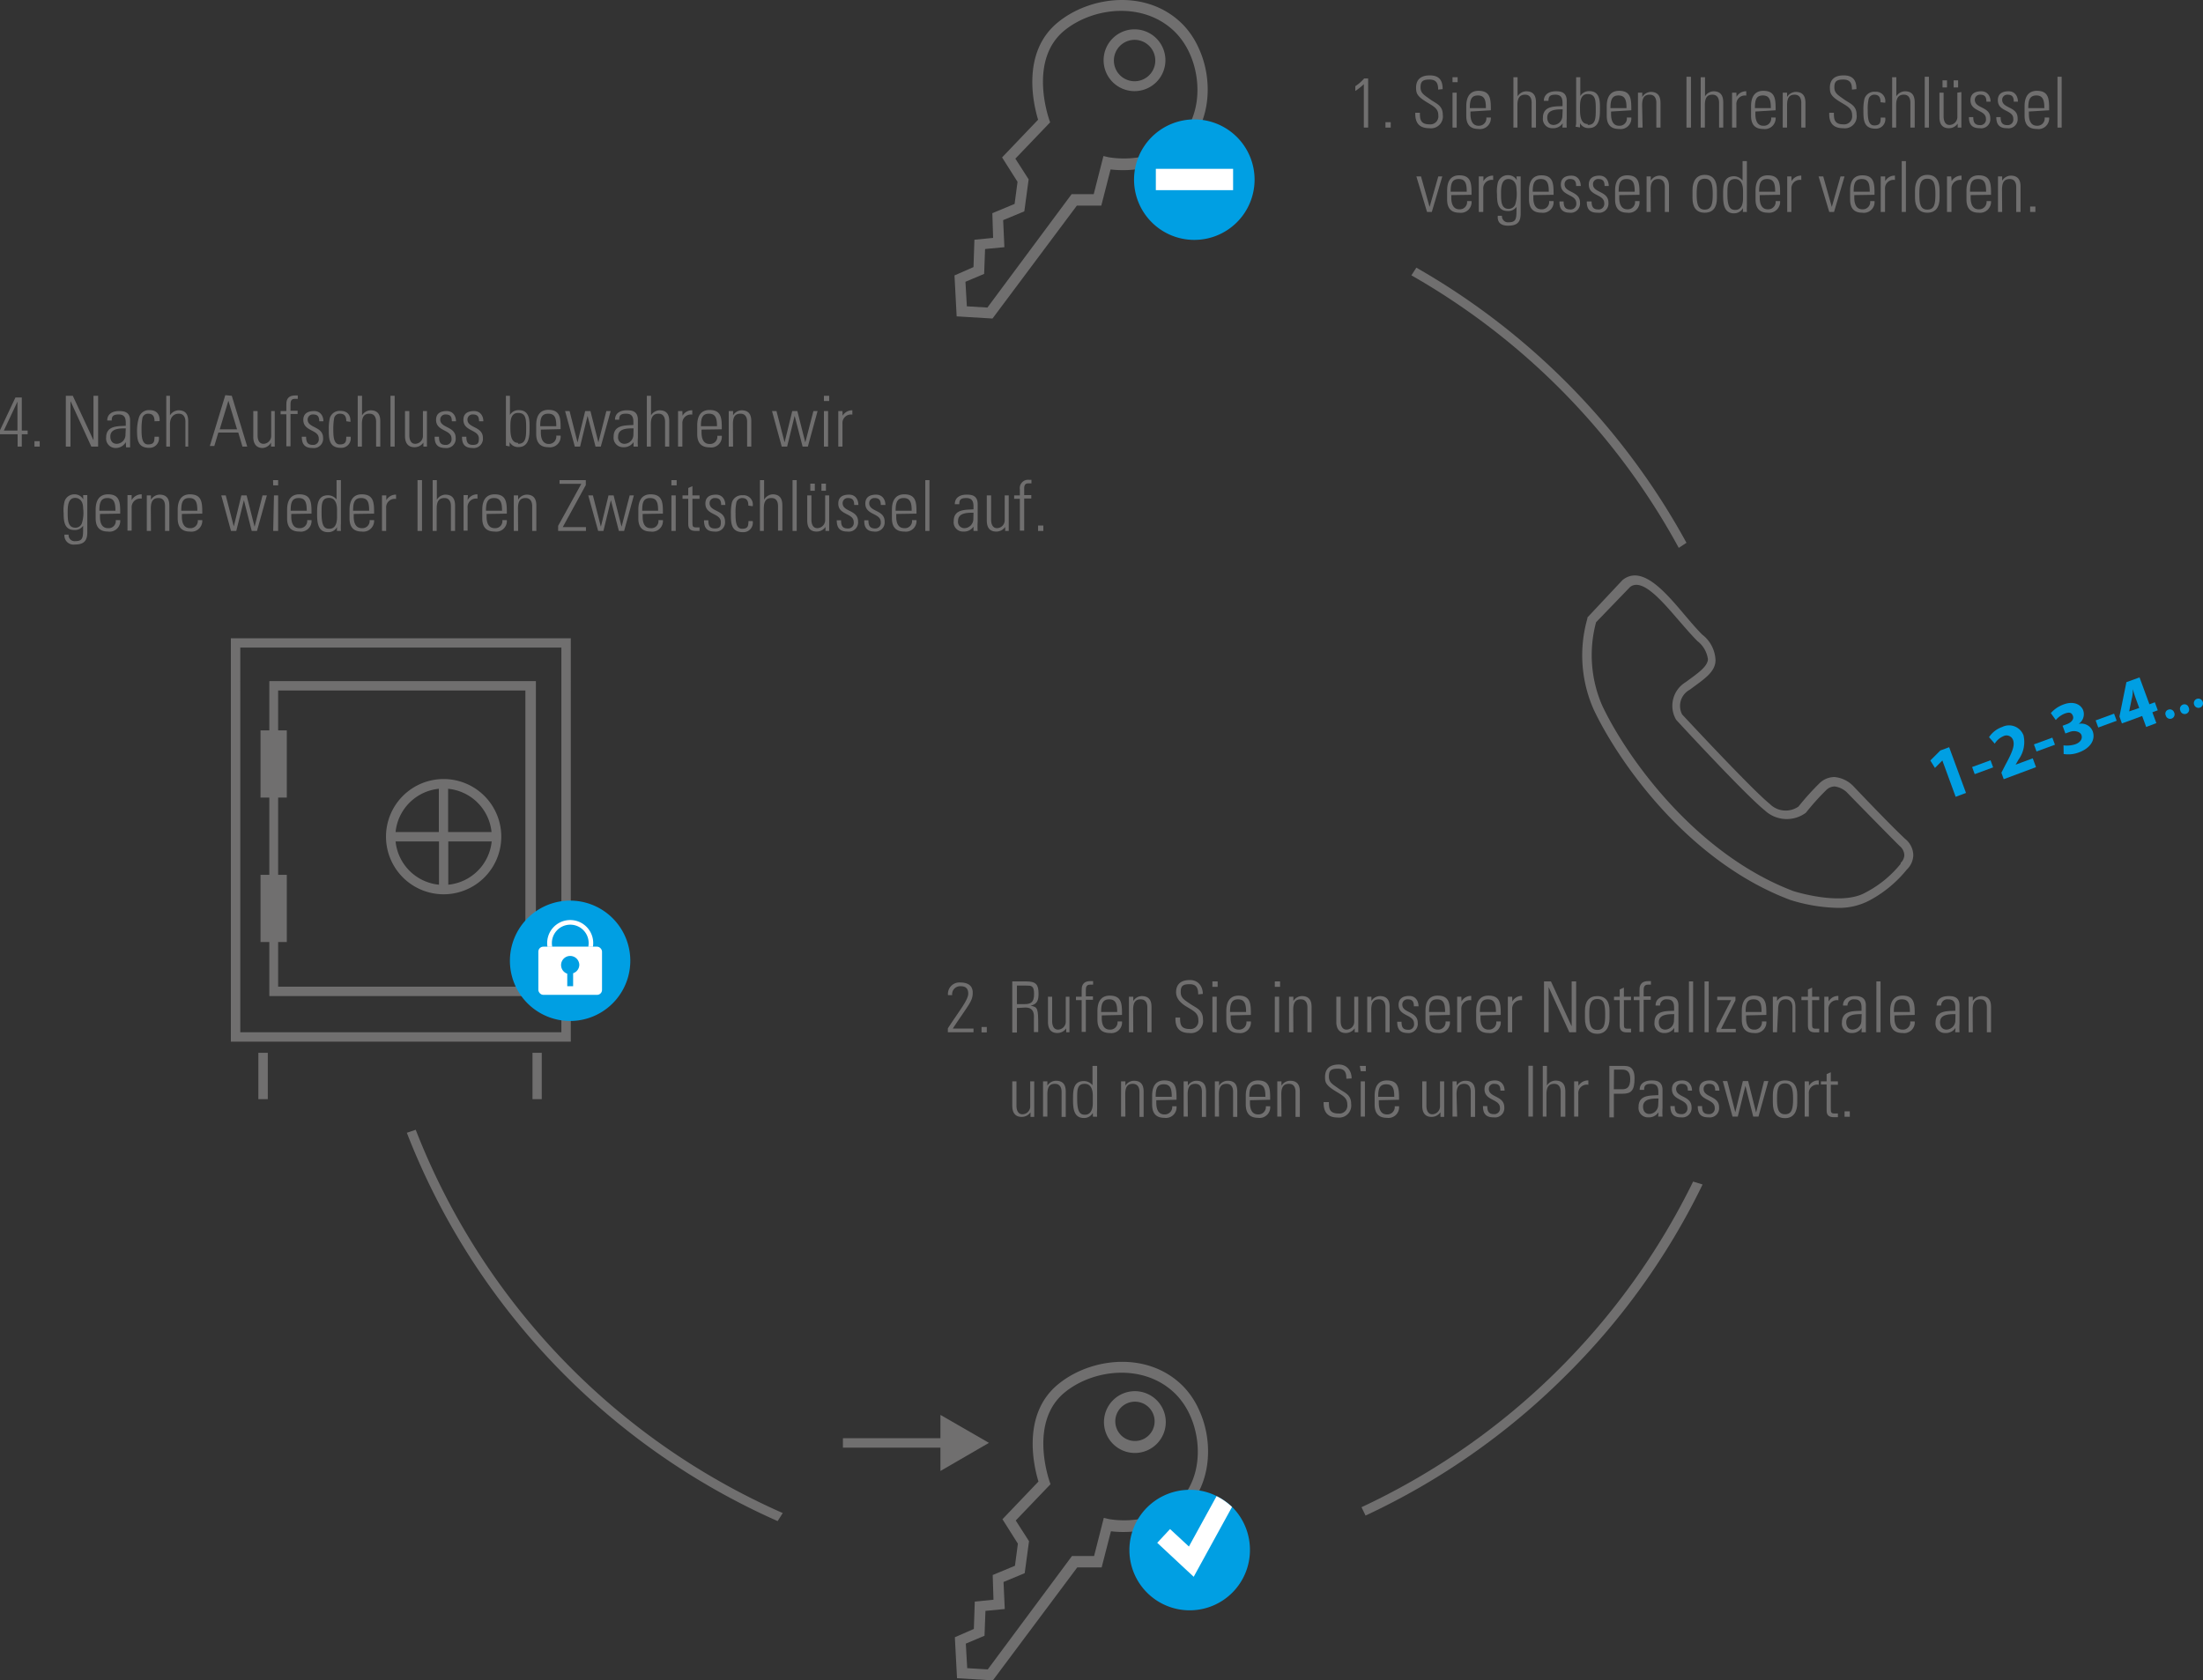 <svg xmlns="http://www.w3.org/2000/svg" viewBox="0 0 1310.215 999.649"><rect x="0" y="0" width="1310.215" height="999.649" fill="#333333" stroke="none"/><g id="SYSTEM_AUTOMATIC_SVG_ID">
  <title xmlns:default="http://www.w3.org/2000/svg">ablauf-schluesseldepot</title>
  <g xmlns:default="http://www.w3.org/2000/svg">
    <path d="M462.505,904.91A418.214,418.214,0,0,1,241.958,673.9l5.29-1.786a412.61,412.61,0,0,0,218.277,228Z" transform="translate(0 -0.008)" fill="#706f6f"/>
    <path d="M809.744,896.639a415.183,415.183,0,0,0,197.224-193.714l5.636,1.723a414.44,414.44,0,0,1-82.651,114.931,418.687,418.687,0,0,1-117.8,82.032Z" transform="translate(0 -0.008)" fill="#706f6f"/>
    <path d="M998.433,325.935A414.691,414.691,0,0,0,839.414,163.812l2.958-4.568a420.59,420.59,0,0,1,160.643,163.668Z" transform="translate(0 -0.008)" fill="#706f6f"/>
    <g>
      <path d="M578.981,614.087H563.725v-2.3c6.525-10.11,12.131-16.818,12.131-20.678s-2.481-4.412-4.779-4.412a4.78,4.78,0,0,0-4.811,4.747,4.958,4.958,0,0,0,.032.584h-2.481a6.8,6.8,0,0,1,7.26-7.536c3.4,0,7.444,1.011,7.444,6.065s-2.114,6.617-11.855,21.321h12.315Z" transform="translate(0 -0.008)" fill="#706f6f"/>
      <rect x="583.76" y="610.954" width="3.125" height="3.217" fill="#706f6f"/>
      <path d="M604.8,597.361h4.319c4.044,0,5.882-1.011,5.882-6.066s-1.654-4.962-4.779-4.962H604.8Zm0,2.3v14.612h-2.757v-30.42h8.363c5.79,0,7.26,1.93,7.26,7.261,0,3.768-.643,6.249-4.687,7.168h0c4.228.919,4.5,1.379,4.5,12.223V614h-2.573v-7.536c0-1.654.827-7.076-4.963-7.076Z" transform="translate(0 -0.008)" fill="#706f6f"/>
      <path d="M636.052,592.95v21.137h-1.93v-2.3h0a6.438,6.438,0,0,1-5.331,2.757c-4.319,0-5.514-3.217-5.514-6.617V592.95h2.482v14.52c0,.643,0,5.055,3.492,5.055a4.688,4.688,0,0,0,4.6-4.687V592.95Z" transform="translate(0 -0.008)" fill="#706f6f"/>
      <path d="M643.312,594.972h-3.4V592.95h3.4v-3.584c0-2.022,0-5.7,5.33-5.7h1.471v2.113h-1.93c-2.39,0-2.39,2.206-2.39,3.4v3.584h4.228v2.022h-4.228V613.9h-2.481Z" transform="translate(0 -0.008)" fill="#706f6f"/>
      <path d="M664.449,602.048c0-4.687-.827-7.536-4.779-7.536s-4.778,2.849-4.778,7.536Zm-9.19,2.022v1.654c0,2.849.735,6.8,4.779,6.8a4.319,4.319,0,0,0,4.6-4.871H667.3a6.342,6.342,0,0,1-5.687,6.934,6.42,6.42,0,0,1-1.573-.041c-3.676,0-7.352-1.471-7.352-7.9V601.5c0-6.158,2.573-9.191,7.352-9.191,7.26,0,7.26,5.147,7.26,11.488Z" transform="translate(0 -0.008)" fill="#706f6f"/>
      <path d="M674.007,614.087h-2.573V592.95h2.573v2.573h0a6.065,6.065,0,0,1,5.055-2.941c5.238,0,5.789,3.86,5.789,6.617v14.888H682.37v-14.8c0-2.481-1.011-4.779-3.952-4.779s-4.5,1.562-4.5,6.341Z" transform="translate(0 -0.008)" fill="#706f6f"/>
      <path d="M712.606,591.571c0-3.768-1.011-6.065-5.147-6.065s-5.238,1.194-5.238,4.687,2.205,4.687,5.7,7.076,7.536,3.492,7.536,9.19a7.169,7.169,0,0,1-8.088,8.088c-5.881,0-8.546-3.217-8.271-9.191h2.757c0,3.309,0,6.8,5.606,6.8a4.687,4.687,0,0,0,5.239-5.33c0-4.136-2.665-5.331-7.077-8s-6.065-5.422-6.157-8.455c0-5.238,3.308-7.352,8.271-7.352s7.628,3.86,7.628,8.271Z" transform="translate(0 -0.008)" fill="#706f6f"/>
      <path d="M721.061,614.087h2.573V592.95h-2.573Zm0-27.019h3.124v-3.217h-3.124Z" transform="translate(0 -0.008)" fill="#706f6f"/>
      <path d="M741.1,602.048c0-4.687-.827-7.536-4.779-7.536s-4.778,2.849-4.778,7.536Zm-9.19,2.022v1.654c0,2.849.735,6.8,4.779,6.8a4.319,4.319,0,0,0,4.6-4.871h2.665a6.342,6.342,0,0,1-5.687,6.934,6.42,6.42,0,0,1-1.573-.041c-3.676,0-7.352-1.471-7.352-7.9V601.5c0-6.158,2.573-9.191,7.352-9.191,7.26,0,7.26,5.147,7.26,11.488Z" transform="translate(0 -0.008)" fill="#706f6f"/>
      <path d="M758.189,614.087h2.573V592.95h-2.573Zm0-27.019h3.125v-3.217h-3.125Z" transform="translate(0 -0.008)" fill="#706f6f"/>
      <path d="M769.217,614.087h-2.573V592.95h2.573v2.573h0a6.065,6.065,0,0,1,5.055-2.941c5.238,0,5.79,3.86,5.79,6.617v14.888H777.58v-14.8c0-2.481-1.011-4.779-3.952-4.779s-4.5,1.562-4.5,6.341Z" transform="translate(0 -0.008)" fill="#706f6f"/>
      <path d="M807.816,592.95v21.137H805.7v-2.3h0a6.62,6.62,0,0,1-5.33,2.757c-4.32,0-5.606-3.217-5.606-6.617V592.95h2.573v14.52c0,.643,0,5.055,3.492,5.055a4.686,4.686,0,0,0,4.6-4.687V592.95Z" transform="translate(0 -0.008)" fill="#706f6f"/>
      <path d="M815.627,614.087h-2.481V592.95h2.481v2.573h0a6.067,6.067,0,0,1,5.055-2.941c5.239,0,5.79,3.86,5.79,6.617v14.888h-2.481v-14.8c0-2.481-.919-4.779-3.86-4.779s-4.6,1.562-4.6,6.341Z" transform="translate(0 -0.008)" fill="#706f6f"/>
      <path d="M837.316,614.547c-4.6,0-6.341-2.206-6.341-6.709h2.573c0,2.849.644,4.779,3.86,4.779a3.215,3.215,0,0,0,3.584-3.676c0-5.606-9.19-4.136-9.19-11.121,0-3.859,2.665-5.33,6.341-5.33s5.514,2.941,5.514,6.158H840.9c0-2.666-.827-4.136-3.676-4.136a3.032,3.032,0,0,0-3.212,2.842,2.056,2.056,0,0,0,0,.283c0,5.238,9.19,3.768,9.19,10.936a5.518,5.518,0,0,1-6.249,5.974" transform="translate(0 -0.008)" fill="#706f6f"/>
      <path d="M859.465,602.048c0-4.687-.736-7.536-4.779-7.536s-4.779,2.849-4.779,7.536Zm-9.191,2.022v1.654c0,2.849.827,6.8,4.779,6.8a4.411,4.411,0,0,0,4.7-4.1,4.317,4.317,0,0,0-.015-.771h2.574a6.344,6.344,0,0,1-5.688,6.934,6.42,6.42,0,0,1-1.573-.041c-3.584,0-7.26-1.471-7.26-7.9V601.5c0-6.158,2.573-9.191,7.26-9.191,7.261,0,7.261,5.147,7.261,11.488Z" transform="translate(0 -0.008)" fill="#706f6f"/>
      <path d="M869.206,595.8h0A6.34,6.34,0,0,1,875,592.49v2.573a5.058,5.058,0,0,0-5.882,5.423v13.6h-2.481V592.95h2.481Z" transform="translate(0 -0.008)" fill="#706f6f"/>
      <path d="M889.7,602.048c0-4.687-.827-7.536-4.779-7.536s-4.778,2.849-4.778,7.536Zm-9.19,2.022v1.654c0,2.849.735,6.8,4.779,6.8a4.319,4.319,0,0,0,4.6-4.871h2.665a6.342,6.342,0,0,1-5.687,6.934,6.42,6.42,0,0,1-1.573-.041c-3.676,0-7.352-1.471-7.352-7.9V601.5c0-6.158,2.573-9.191,7.352-9.191,7.26,0,7.26,5.147,7.26,11.488Z" transform="translate(0 -0.008)" fill="#706f6f"/>
      <path d="M899.442,595.8h0a6.34,6.34,0,0,1,5.79-3.309v2.573a5.054,5.054,0,0,0-5.882,5.423v13.6h-2.573V592.95h2.573Z" transform="translate(0 -0.008)" fill="#706f6f"/>
      <polygon points="918.282 614.079 918.282 583.843 922.417 583.843 934.64 610.403 934.732 610.311 934.732 583.843 937.397 583.843 937.397 614.079 933.354 614.079 921.039 587.244 921.039 587.336 921.039 614.079 918.282 614.079" fill="#706f6f"/>
      <path d="M945.209,603.518c0,5.514.551,9.191,4.779,9.191s4.687-3.493,4.687-9.191-.552-9.19-4.687-9.19-4.779,3.492-4.779,9.19m-2.573,2.3v-4.6c0-5.422,2.389-8.639,7.352-8.639s7.26,3.217,7.26,8.639v4.6c0,5.514-2.389,9.19-7.26,9.19s-7.352-3.216-7.352-9.19" transform="translate(0 -0.008)" fill="#706f6f"/>
      <path d="M959.913,594.972V592.95h3.4v-4.32l2.481-1.1v5.423h4.227v2.022H965.8v13.6c0,2.757,0,3.4,2.3,3.4h1.93v2.206h-2.389c-3.309,0-4.32-1.47-4.32-4.136V594.972Z" transform="translate(0 -0.008)" fill="#706f6f"/>
      <path d="M975.077,594.972h-3.4V592.95h3.4v-3.584c0-2.022,0-5.7,5.33-5.7h1.471v2.113h-1.93c-2.39,0-2.39,2.206-2.39,3.4v3.584h4.228v2.022h-4.228V613.9h-2.481Z" transform="translate(0 -0.008)" fill="#706f6f"/>
      <path d="M995.755,603.335c-3.584,0-9.19,0-9.19,4.778,0,2.39,1.194,4.412,3.768,4.412a5.33,5.33,0,0,0,5.238-5.331Zm0,8.179h0a6.711,6.711,0,0,1-5.974,3.033,5.606,5.606,0,0,1-5.823-5.38h0a5.732,5.732,0,0,1,.033-.869c0-7.444,7.444-6.709,11.672-6.984v-1.746c0-3.125-.919-5.055-4.228-5.055a3.675,3.675,0,0,0-4.106,3.187h0a3.622,3.622,0,0,0-.029.488h-2.665c0-4.044,3.308-5.606,6.984-5.606,2.114,0,6.617,0,6.617,5.606v15.9h-2.573Z" transform="translate(0 -0.008)" fill="#706f6f"/>
      <rect x="1004.486" y="583.843" width="2.481" height="30.236" fill="#706f6f"/>
      <rect x="1013.768" y="583.843" width="2.481" height="30.236" fill="#706f6f"/>
      <polygon points="1020.844 612.057 1029.575 594.964 1021.303 594.964 1021.303 592.942 1032.148 592.942 1032.148 595.055 1023.601 612.057 1032.332 612.057 1032.332 614.079 1020.844 614.079 1020.844 612.057" fill="#706f6f"/>
      <path d="M1047.679,602.048c0-4.687-.735-7.536-4.779-7.536s-4.687,2.849-4.687,7.536Zm-9.19,2.022v1.654c0,2.849.735,6.8,4.687,6.8a4.318,4.318,0,0,0,4.687-4.871h2.665a6.435,6.435,0,0,1-7.352,6.893c-3.584,0-7.26-1.471-7.26-7.9V601.5c0-6.158,2.573-9.191,7.26-9.191,7.352,0,7.352,5.147,7.352,11.488Z" transform="translate(0 -0.008)" fill="#706f6f"/>
      <path d="M1056.869,614.087h-2.481V592.95h2.481v2.573h0a6.158,6.158,0,0,1,5.147-2.941c5.238,0,5.79,3.86,5.79,6.617v14.888h-1.746v-14.8c0-2.481-1.011-4.779-3.952-4.779s-4.6,1.562-4.6,6.341Z" transform="translate(0 -0.008)" fill="#706f6f"/>
      <path d="M1071.39,594.972V592.95h3.86v-4.32l2.481-1.1v5.423h4.228v2.022h-4.228v13.6c0,2.757,0,3.4,2.3,3.4h1.93v2.206h-2.3c-3.4,0-4.411-1.47-4.411-4.136V594.972Z" transform="translate(0 -0.008)" fill="#706f6f"/>
      <path d="M1087.565,595.8h0a6.339,6.339,0,0,1,5.789-3.309v2.573a5.053,5.053,0,0,0-5.881,5.423v13.6h-2.482V592.95h2.482Z" transform="translate(0 -0.008)" fill="#706f6f"/>
      <path d="M1107.232,603.335c-3.585,0-9.191,0-9.191,4.778,0,2.39,1.2,4.412,3.768,4.412a5.331,5.331,0,0,0,5.239-5.331Zm0,8.179h0a6.711,6.711,0,0,1-5.974,3.033,5.606,5.606,0,0,1-5.823-5.38h0a5.732,5.732,0,0,1,.033-.869c0-7.444,7.444-6.709,11.672-6.984v-1.746c0-3.125-.919-5.055-4.228-5.055a3.676,3.676,0,0,0-4.107,3.187h0a3.621,3.621,0,0,0-.028.488h-2.666c0-4.044,3.309-5.606,6.985-5.606,2.114,0,6.617,0,6.617,5.606v15.9h-2.573Z" transform="translate(0 -0.008)" fill="#706f6f"/>
      <rect x="1115.962" y="583.843" width="2.481" height="30.236" fill="#706f6f"/>
      <path d="M1135.905,602.048c0-4.687-.735-7.536-4.779-7.536s-4.779,2.849-4.779,7.536Zm-9.19,2.022v1.654c0,2.849.827,6.8,4.779,6.8a4.322,4.322,0,0,0,4.6-4.871h2.665a6.343,6.343,0,0,1-5.688,6.934,6.412,6.412,0,0,1-1.572-.041c-3.677,0-7.353-1.471-7.353-7.9V601.5c0-6.158,2.574-9.191,7.353-9.191,7.26,0,7.26,5.147,7.26,11.488Z" transform="translate(0 -0.008)" fill="#706f6f"/>
      <path d="M1163.016,603.335c-3.676,0-9.19,0-9.19,4.778,0,2.39,1.194,4.412,3.86,4.412a5.422,5.422,0,0,0,5.238-5.331Zm0,8.179h0a6.9,6.9,0,0,1-6.066,3.033,5.6,5.6,0,0,1-5.789-6.25c0-7.444,7.444-6.709,11.763-6.984v-1.746c0-3.125-.919-5.055-4.319-5.055a3.676,3.676,0,0,0-4.107,3.187h0a3.622,3.622,0,0,0-.029.488H1151.8c0-4.044,3.308-5.606,6.984-5.606,2.206,0,6.617,0,6.617,5.606v10.569a41.215,41.215,0,0,0,0,5.33h-2.573Z" transform="translate(0 -0.008)" fill="#706f6f"/>
      <path d="M1173.309,614.087h-2.481V592.95h2.481v2.573h0a6.067,6.067,0,0,1,5.054-2.941c5.239,0,5.79,3.86,5.79,6.617v14.888h-2.481v-14.8c0-2.481-.919-4.779-3.86-4.779s-4.595,1.562-4.595,6.341Z" transform="translate(0 -0.008)" fill="#706f6f"/>
      <path d="M615.1,643.312v21.137h-2.206v-2.757h0a6.248,6.248,0,0,1-5.238,2.757c-4.411,0-5.606-3.216-5.606-6.617v-14.52h2.481v14.52c0,.644,0,5.055,3.584,5.055a4.688,4.688,0,0,0,4.6-4.687V643.312Z" transform="translate(0 -0.008)" fill="#706f6f"/>
      <path d="M622.91,664.265h-2.574V643.312h2.574v2.573h0a6.158,6.158,0,0,1,5.146-2.941c5.239,0,5.79,3.86,5.79,6.617v14.888h-2.481v-14.98c0-2.389-1.011-4.687-3.952-4.687s-4.5,1.471-4.5,6.25Z" transform="translate(0 -0.008)" fill="#706f6f"/>
      <path d="M649.929,655.627v-3.768c0-1.287,0-7.077-4.779-7.077s-4.5,4.044-4.5,9.19c0,7.9,1.93,9.191,4.6,9.191s4.687-1.93,4.687-7.077m0,5.974h0a5.791,5.791,0,0,1-5.33,3.033c-6.158,0-6.434-6.066-6.434-11.029s0-10.936,6.434-10.936a6.525,6.525,0,0,1,5.146,2.481h0V634.122H652.5v26.1a27.977,27.977,0,0,0,0,4.135h-2.481Z" transform="translate(0 -0.008)" fill="#706f6f"/>
      <path d="M669.32,664.265h-2.573V643.312h2.573v2.573h0a6.069,6.069,0,0,1,5.055-2.941c5.238,0,5.789,3.86,5.789,6.617v14.888h-2.481v-14.98c0-2.389-1.011-4.687-3.952-4.687s-4.5,1.471-4.5,6.25Z" transform="translate(0 -0.008)" fill="#706f6f"/>
      <path d="M696.891,652.5c0-4.687-.736-7.444-4.779-7.444s-4.779,2.757-4.779,7.444Zm-9.191,2.022v1.654c0,2.941.827,6.8,4.779,6.8a4.411,4.411,0,0,0,4.7-4.1,4.317,4.317,0,0,0-.015-.771h2.573a6.341,6.341,0,0,1-5.687,6.934h0a6.42,6.42,0,0,1-1.573-.041c-3.676,0-7.26-1.471-7.26-7.9v-5.146c0-6.158,2.481-9.191,7.26-9.191,7.26,0,7.26,5.239,7.26,11.488Z" transform="translate(0 -0.008)" fill="#706f6f"/>
      <path d="M706.448,664.265h-2.481V643.312h2.481v2.573h0a6.069,6.069,0,0,1,5.055-2.941c5.238,0,5.79,3.86,5.79,6.617v14.888h-2.482v-14.98c0-2.389-.919-4.687-3.86-4.687s-4.6,1.471-4.6,6.25Z" transform="translate(0 -0.008)" fill="#706f6f"/>
      <path d="M725.012,664.265h-2.481V643.312h2.481v2.573h0a6.066,6.066,0,0,1,5.147-2.941c5.238,0,5.7,3.86,5.7,6.617v14.888h-2.481v-14.98c0-2.389-.919-4.687-3.86-4.687s-4.6,1.471-4.6,6.25Z" transform="translate(0 -0.008)" fill="#706f6f"/>
      <path d="M752.583,652.5c0-4.687-.735-7.444-4.779-7.444s-4.779,2.757-4.779,7.444Zm-9.19,2.022v1.654c0,2.941.827,6.8,4.779,6.8a4.414,4.414,0,0,0,4.687-4.871h2.573a6.344,6.344,0,0,1-5.688,6.934,6.411,6.411,0,0,1-1.572-.041c-3.585,0-7.261-1.471-7.261-7.9v-5.146c0-6.158,2.574-9.191,7.261-9.191,7.26,0,7.26,5.239,7.26,11.488Z" transform="translate(0 -0.008)" fill="#706f6f"/>
      <path d="M762.141,664.265h-2.482V643.312h2.482v2.573h0a6.064,6.064,0,0,1,5.146-2.941c5.239,0,5.79,3.86,5.79,6.617v14.888H770.5v-14.98c0-2.389-.919-4.687-3.86-4.687s-4.6,1.471-4.6,6.25Z" transform="translate(0 -0.008)" fill="#706f6f"/>
      <path d="M800.739,641.75c0-3.768-.919-5.974-5.054-5.974s-5.331,1.1-5.331,4.687,2.3,4.6,5.7,7.076,7.536,3.4,7.536,9.19a7.168,7.168,0,0,1-8,8.088c-5.974,0-8.547-3.217-8.363-9.19h3.125c0,3.308,0,6.8,5.7,6.8a4.687,4.687,0,0,0,5.239-5.33c0-4.136-2.757-5.33-7.077-8-5.881-3.585-6.157-5.423-6.157-8.364,0-5.238,3.217-7.444,8.179-7.444s7.628,3.86,7.628,8.272Z" transform="translate(0 -0.008)" fill="#706f6f"/>
      <path d="M809.286,664.265h2.482V643.312h-2.482Zm0-27.019h3.033v-3.124h-3.584Z" transform="translate(0 -0.008)" fill="#706f6f"/>
      <path d="M829.229,652.5c0-4.687-.735-7.444-4.779-7.444s-4.779,2.757-4.779,7.444Zm-9.19,2.022v1.654c0,2.941.827,6.8,4.779,6.8a4.414,4.414,0,0,0,4.687-4.871h2.573a6.342,6.342,0,0,1-5.688,6.934,6.411,6.411,0,0,1-1.572-.041c-3.676,0-7.261-1.471-7.261-7.9v-5.146c0-6.158,2.574-9.191,7.261-9.191,7.26,0,7.26,5.239,7.26,11.488Z" transform="translate(0 -0.008)" fill="#706f6f"/>
      <path d="M858.913,643.312v21.137h-2.205v-2.757h0a6.434,6.434,0,0,1-5.331,2.757c-4.319,0-5.514-3.216-5.514-6.617v-14.52h2.481v14.52c0,.644,0,5.055,3.493,5.055a4.688,4.688,0,0,0,4.6-4.687V643.312Z" transform="translate(0 -0.008)" fill="#706f6f"/>
      <path d="M866.633,664.265h-2.757V643.312h2.481v2.573h0a6.065,6.065,0,0,1,5.147-2.941c5.238,0,5.789,3.86,5.789,6.617v14.888H874.72v-14.98c0-2.389-.919-4.687-3.86-4.687s-4.6,1.471-4.6,6.25Z" transform="translate(0 -0.008)" fill="#706f6f"/>
      <path d="M888.322,664.725c-4.6,0-6.341-2.206-6.341-6.709h2.573c0,2.849.643,4.779,3.86,4.779a3.309,3.309,0,0,0,3.676-3.676c0-5.514-9.19-4.136-9.19-11.12,0-3.86,2.665-5.239,6.341-5.239s5.606,2.849,5.606,6.066h-2.482c0-2.665-.827-4.044-3.676-4.044a2.94,2.94,0,0,0-3.2,2.65,2.878,2.878,0,0,0-.011.383c0,5.238,9.19,3.86,9.19,10.936a5.514,5.514,0,0,1-4.978,6,5.571,5.571,0,0,1-1.271-.029" transform="translate(0 -0.008)" fill="#706f6f"/>
      <rect x="909" y="634.022" width="2.665" height="30.236" fill="#706f6f"/>
      <path d="M917.546,664.265V634.122h2.482v11.671h0a6.158,6.158,0,0,1,5.146-2.941c5.239,0,5.79,3.86,5.79,6.617v14.888h-2.757V649.469c0-2.389-.919-4.687-3.86-4.687s-4.6,1.471-4.6,6.25v13.233Z" transform="translate(0 -0.008)" fill="#706f6f"/>
      <path d="M938.776,645.977h0a6.528,6.528,0,0,1,5.881-3.217v2.574a5.055,5.055,0,0,0-5.973,5.33v13.6H936.2V643.312h2.481Z" transform="translate(0 -0.008)" fill="#706f6f"/>
      <path d="M959.821,648h5.147c2.757,0,4.6-1.379,4.6-6.066s-2.3-5.606-4.687-5.606h-4.963Zm-2.665-13.877h8.271c2.574,0,6.709,0,6.709,7.352s-2.022,9.19-7.168,9.19h-5.147v14.061h-2.665Z" transform="translate(0 -0.008)" fill="#706f6f"/>
      <path d="M986.381,653.513c-3.584,0-9.19,0-9.19,4.871,0,2.389,1.194,4.319,3.768,4.319a5.422,5.422,0,0,0,5.238-5.33Zm0,8.179h0a6.8,6.8,0,0,1-5.974,3.033,5.6,5.6,0,0,1-5.911-5.271,5.709,5.709,0,0,1,.03-.978c0-7.444,7.444-6.617,11.763-6.985v-1.746c0-3.125-.919-4.963-4.319-4.963s-4.136,1.1-4.136,3.584h-2.665c0-4.043,3.4-5.606,7.076-5.606,2.114,0,6.525,0,6.525,5.606v10.569a41.215,41.215,0,0,0,0,5.33H986.2Z" transform="translate(0 -0.008)" fill="#706f6f"/>
      <path d="M999.8,664.725c-4.6,0-6.341-2.206-6.341-6.709h2.573c0,2.849.644,4.779,3.86,4.779a3.309,3.309,0,0,0,3.676-3.676c0-5.514-9.19-4.136-9.19-11.12,0-3.86,2.665-5.239,6.341-5.239s5.607,2.849,5.607,6.066h-2.482c0-2.665-.919-4.044-3.676-4.044a3.034,3.034,0,0,0-3.3,2.741v0a2.774,2.774,0,0,0-.012.288c0,5.238,9.19,3.86,9.19,10.936a5.515,5.515,0,0,1-4.978,6,5.579,5.579,0,0,1-1.272-.029" transform="translate(0 -0.008)" fill="#706f6f"/>
      <path d="M1016.065,664.725c-4.6,0-6.341-2.206-6.341-6.709h2.573c0,2.849.643,4.779,3.86,4.779a3.309,3.309,0,0,0,3.676-3.676c0-5.514-9.19-4.136-9.19-11.12,0-3.86,2.665-5.239,6.341-5.239s5.606,2.849,5.606,6.066h-2.481c0-2.665-.827-4.044-3.676-4.044a2.942,2.942,0,0,0-3.206,2.65,3.057,3.057,0,0,0-.011.383c0,5.238,9.19,3.86,9.19,10.936a5.514,5.514,0,0,1-4.978,6,5.571,5.571,0,0,1-1.271-.029" transform="translate(0 -0.008)" fill="#706f6f"/>
      <polygon points="1024.612 643.12 1027.277 643.12 1032.056 661.684 1032.056 661.684 1036.559 643.12 1039.684 643.12 1044.371 661.684 1044.463 661.684 1049.15 643.12 1051.723 643.12 1045.841 664.257 1042.717 664.257 1038.121 646.153 1038.03 646.153 1033.526 664.257 1030.402 664.257 1024.612 643.12" fill="#706f6f"/>
      <path d="M1056.869,653.7c0,5.514.644,9.19,4.779,9.19s4.779-3.492,4.779-9.19-.643-9.19-4.779-9.19-4.779,3.4-4.779,9.19m-2.481,2.3v-4.6c0-5.422,2.3-8.639,7.26-8.639s7.261,3.217,7.261,8.639V656c0,5.514-2.3,9.19-7.261,9.19s-7.26-3.216-7.26-9.19" transform="translate(0 -0.008)" fill="#706f6f"/>
      <path d="M1075.893,645.977h0a6.252,6.252,0,0,1,5.79-3.217v2.574a4.964,4.964,0,0,0-5.882,5.33v13.6h-2.481V643.312h2.481Z" transform="translate(0 -0.008)" fill="#706f6f"/>
      <path d="M1082.969,645.15v-1.838h3.4v-4.32l2.481-1.1v5.422h4.228v2.022h-4.228v13.6c0,2.757,0,3.492,2.3,3.492h1.93v2.206h-2.3c-3.4,0-4.411-1.47-4.411-4.044V645.15Z" transform="translate(0 -0.008)" fill="#706f6f"/>
      <rect x="1097.031" y="661.133" width="3.125" height="3.217" fill="#706f6f"/>
    </g>
    <g>
      <path d="M10.385,238.944h0V256.13H2.3Zm-1.2-2.481L0,255.946v2.39H10.477v7.352h2.481v-7.352H16.45V256.13H12.958V236.463Z" transform="translate(0 -0.008)" fill="#706f6f"/>
      <rect x="20.494" y="262.463" width="3.125" height="3.217" fill="#706f6f"/>
      <polygon points="39.15 265.68 39.15 235.444 43.286 235.444 55.601 261.912 55.601 261.912 55.601 235.444 58.358 235.444 58.358 265.68 54.314 265.68 41.999 238.753 41.907 238.844 41.907 265.68 39.15 265.68" fill="#706f6f"/>
      <path d="M74.808,254.843c-3.584,0-9.19,0-9.19,4.871,0,2.39,1.2,4.32,3.768,4.32a5.33,5.33,0,0,0,5.238-5.331Zm0,8.18h0a6.709,6.709,0,0,1-5.882,3.492,5.607,5.607,0,0,1-5.823-5.38,5.732,5.732,0,0,1,.033-.869c0-7.353,7.444-6.617,11.672-6.985v-1.746c0-3.125-.919-4.963-4.228-4.963s-4.135,1.1-4.135,3.584H63.78c0-4.043,3.308-5.606,6.984-5.606,2.114,0,6.617,0,6.617,5.606v15.991H74.992Z" transform="translate(0 -0.008)" fill="#706f6f"/>
      <path d="M91.9,250.616c0-2.665-.827-4.5-3.768-4.5a3.4,3.4,0,0,0-3.4,2.389,34.221,34.221,0,0,0-.551,6.709c0,3.768,0,9.19,3.86,9.19s3.768-2.114,3.86-4.6h2.573a5.607,5.607,0,0,1-4.5,6.531,5.723,5.723,0,0,1-1.3.086c-7.168,0-7.168-5.606-7.168-10.844a27.478,27.478,0,0,1,1.2-7.444A6.157,6.157,0,0,1,89.053,244c3.676,0,6.065,2.022,5.881,6.525Z" transform="translate(0 -0.008)" fill="#706f6f"/>
      <path d="M98.886,265.688V235.452h2.206v11.672h0a6.158,6.158,0,0,1,5.054-3.033c5.239,0,5.79,3.86,5.79,6.617v14.98h-1.654v-14.8c0-2.482-1.011-4.779-3.952-4.779s-5.238,2.022-5.238,6.249v13.326Z" transform="translate(0 -0.008)" fill="#706f6f"/>
      <path d="M140.977,255.4l-5.146-17h0l-5.147,17Zm-3.124-19.943,9.19,30.236h-2.849l-2.482-8.363H129.857l-2.389,8H124.8l9.191-30.235Z" transform="translate(0 -0.008)" fill="#706f6f"/>
      <path d="M163.4,244.55v21.138h-2.2V263.3h0a6.249,6.249,0,0,1-4.963,3.217c-4.32,0-5.606-3.217-5.606-6.617V244.55H153.2v14.521c0,.551,0,4.963,3.492,4.963a4.687,4.687,0,0,0,4.595-4.6V244.55Z" transform="translate(0 -0.008)" fill="#706f6f"/>
      <path d="M170.294,246.48h-3.4v-1.93h3.4v-3.584c0-2.022,0-5.7,5.33-5.7H177.1v2.022h-1.93c-2.39,0-2.39,2.206-2.39,3.4v3.676H177v1.93h-4.228V265.5h-2.481Z" transform="translate(0 -0.008)" fill="#706f6f"/>
      <path d="M185.825,266.515c-4.5,0-6.341-2.206-6.341-6.709h2.573c0,2.941.735,4.871,3.952,4.871a3.308,3.308,0,0,0,3.6-2.981,3.343,3.343,0,0,0-.02-.787c0-5.514-9.19-4.136-9.19-11.12,0-3.86,2.757-5.239,6.433-5.239s5.514,2.849,5.514,6.066h-2.481c0-2.665-.827-4.044-3.676-4.044a3.033,3.033,0,0,0-3.211,2.844h0q-.006.095-.006.189c0,5.238,9.19,3.86,9.19,10.936a5.515,5.515,0,0,1-4.978,6,5.571,5.571,0,0,1-1.271-.029" transform="translate(0 -0.008)" fill="#706f6f"/>
      <path d="M205.952,250.616c0-2.665-.827-4.5-3.768-4.5a3.4,3.4,0,0,0-3.4,2.389,34.221,34.221,0,0,0-.551,6.709c0,3.768,0,9.19,3.86,9.19s3.768-2.114,3.86-4.6h2.573a5.606,5.606,0,0,1-4.5,6.53h0a5.676,5.676,0,0,1-1.3.086c-7.168,0-7.168-5.606-7.168-10.844a27.56,27.56,0,0,1,.643-6.985,6.067,6.067,0,0,1,6.341-4.136c3.676,0,6.066,2.022,5.882,6.525Z" transform="translate(0 -0.008)" fill="#706f6f"/>
      <path d="M212.752,265.688V235.452h2.574v11.672h0a6.158,6.158,0,0,1,5.054-3.033c5.239,0,5.79,3.86,5.79,6.617v14.98h-2.481v-14.8c0-2.482-1.011-4.779-3.952-4.779s-4.5,1.562-4.5,6.249v13.326Z" transform="translate(0 -0.008)" fill="#706f6f"/>
      <rect x="232.236" y="235.444" width="2.481" height="30.236" fill="#706f6f"/>
      <path d="M253.924,244.55v21.138h-2.113V263.3h0a6.342,6.342,0,0,1-5.331,2.757c-4.319,0-5.606-3.216-5.606-6.617V244.55h2.574v14.521c0,.551,0,4.963,3.492,4.963a4.688,4.688,0,0,0,4.595-4.6V244.55Z" transform="translate(0 -0.008)" fill="#706f6f"/>
      <path d="M264.861,266.515c-4.595,0-6.433-2.206-6.342-6.709h2.574c0,2.941.643,4.871,3.86,4.871a3.31,3.31,0,0,0,3.6-2.99,3.267,3.267,0,0,0-.019-.778c0-5.514-9.19-4.136-9.19-11.12,0-3.86,2.665-5.239,6.341-5.239s5.514,2.849,5.514,6.066h-2.481c0-2.665-.828-4.044-3.677-4.044a3.034,3.034,0,0,0-3.211,2.844c0,.063-.005.126-.005.189,0,5.238,9.19,3.86,9.19,10.936a5.512,5.512,0,0,1-6.249,5.974" transform="translate(0 -0.008)" fill="#706f6f"/>
      <path d="M281.127,266.515c-4.6,0-6.433-2.206-6.341-6.709h2.573c0,2.941.644,4.871,3.86,4.871s3.584-1.379,3.584-3.768c0-5.514-9.19-4.136-9.19-11.12,0-3.86,2.665-5.239,6.341-5.239s5.514,2.849,5.514,6.066H284.9c0-2.665-.827-4.044-3.676-4.044a3.034,3.034,0,0,0-3.211,2.844c0,.063-.006.126,0,.189,0,5.238,9.19,3.86,9.19,10.936a5.515,5.515,0,0,1-4.979,6,5.571,5.571,0,0,1-1.271-.029" transform="translate(0 -0.008)" fill="#706f6f"/>
      <path d="M308.146,264.034c4.595,0,4.779-3.952,4.779-9.191s0-9.19-4.779-9.19-4.6,5.422-4.6,8.639,0,9.19,4.6,9.19m-7.26,1.654a16.553,16.553,0,0,0,0-2.113V235.452h2.39v11.4h0a5.879,5.879,0,0,1,5.33-2.849c6.893,0,6.341,7.168,6.341,10.936s0,11.029-6.525,11.029a5.7,5.7,0,0,1-5.33-2.941h0V265.6Z" transform="translate(0 -0.008)" fill="#706f6f"/>
      <path d="M330.846,253.557c0-4.687-.735-7.444-4.779-7.444s-4.779,2.757-4.779,7.444Zm-9.19,2.022v1.746c0,2.941.827,6.8,4.779,6.8a4.407,4.407,0,0,0,4.411-4.962h2.573a6.34,6.34,0,0,1-7.26,6.892c-3.584,0-7.26-1.47-7.26-7.9v-5.147c0-6.157,2.573-9.19,7.26-9.19,7.26,0,7.26,5.239,7.26,11.488Z" transform="translate(0 -0.008)" fill="#706f6f"/>
      <polygon points="336.084 244.542 338.75 244.542 343.437 263.015 343.529 263.015 348.032 244.542 351.156 244.542 355.843 263.015 355.935 263.015 360.622 244.542 363.195 244.542 357.314 265.68 354.189 265.68 349.502 247.575 349.41 247.575 344.999 265.68 341.874 265.68 336.084 244.542" fill="#706f6f"/>
      <path d="M376.8,254.843c-3.676,0-9.19,0-9.19,4.871a3.768,3.768,0,0,0,3.86,4.32,5.422,5.422,0,0,0,5.238-5.331Zm0,8.18h0a6.893,6.893,0,0,1-6.066,3.032,5.6,5.6,0,0,1-5.789-6.249c0-7.352,7.444-6.617,11.763-6.984v-1.747c0-3.124-.919-4.962-4.319-4.962s-4.136,1.1-4.136,3.584h-2.481c0-4.044,3.308-5.606,6.984-5.606,2.206,0,6.617,0,6.617,5.606v10.66a41.959,41.959,0,0,0,0,5.331H376.8Z" transform="translate(0 -0.008)" fill="#706f6f"/>
      <path d="M384.7,265.688V235.452h2.482v11.672h0a6.158,6.158,0,0,1,5.054-3.033c5.239,0,5.79,3.86,5.79,6.617v14.98h-2.481v-14.8c0-2.482-1.011-4.779-3.86-4.779s-4.6,1.562-4.6,6.249v13.326Z" transform="translate(0 -0.008)" fill="#706f6f"/>
      <path d="M405.93,247.307h0a6.435,6.435,0,0,1,5.79-3.216v2.573a5.053,5.053,0,0,0-5.882,5.33v13.694h-2.573V244.55h2.573Z" transform="translate(0 -0.008)" fill="#706f6f"/>
      <path d="M426.424,253.557c0-4.687-.827-7.444-4.779-7.444s-4.779,2.757-4.779,7.444Zm-9.19,2.022v1.746c0,2.941.735,6.8,4.779,6.8a4.321,4.321,0,0,0,4.6-4.87h2.665a6.341,6.341,0,0,1-7.26,6.892c-3.677,0-7.353-1.47-7.353-7.9V253.1c0-6.157,2.574-9.19,7.353-9.19,7.26,0,7.26,5.238,7.26,11.488Z" transform="translate(0 -0.008)" fill="#706f6f"/>
      <path d="M435.982,265.688h-2.574V244.55h2.574v2.574h0a6.156,6.156,0,0,1,5.054-3.033c5.239,0,5.79,3.86,5.79,6.617v14.98h-2.481v-14.8c0-2.482-1.011-4.779-3.952-4.779s-4.5,1.562-4.5,6.249Z" transform="translate(0 -0.008)" fill="#706f6f"/>
      <polygon points="459.141 244.542 461.806 244.542 466.585 263.015 466.677 263.015 471.18 244.542 474.213 244.542 478.9 263.015 478.992 263.015 483.77 244.542 486.252 244.542 480.462 265.68 477.337 265.68 472.65 247.575 472.558 247.575 468.147 265.68 464.931 265.68 459.141 244.542" fill="#706f6f"/>
      <path d="M490.02,265.688h2.48V244.55h-2.48Zm0-27.111h3.124v-3.125H490.02Z" transform="translate(0 -0.008)" fill="#706f6f"/>
      <path d="M501.14,247.307h0a6.619,6.619,0,0,1,5.79-3.216v2.573a5.053,5.053,0,0,0-5.882,5.33v13.694h-2.481V244.55h2.481Z" transform="translate(0 -0.008)" fill="#706f6f"/>
      <path d="M40.253,304.746c0,4.411,0,9.19,4.595,9.19a4.044,4.044,0,0,0,3.768-2.389,20.859,20.859,0,0,0,.827-9.19c0-4.5-2.389-6.158-4.779-6.158-4.319,0-4.411,5.33-4.411,8.455m9.19-10.109h2.481v21.964c0,4.687-1.47,7.444-7.444,7.444a5.42,5.42,0,0,1-6.157-5.881H40.8a3.585,3.585,0,0,0,3.264,3.878,3.633,3.633,0,0,0,.78-.018c4.871,0,4.595-2.666,4.595-9.191h0a5.792,5.792,0,0,1-5.146,2.574c-6.066,0-6.434-5.239-6.434-9.926a21.334,21.334,0,0,1,.552-7.168,6.066,6.066,0,0,1,5.882-4.136,5.789,5.789,0,0,1,5.238,3.033h0Z" transform="translate(0 -0.008)" fill="#706f6f"/>
      <path d="M68.651,303.827c0-4.687-.828-7.536-4.779-7.536s-4.779,2.849-4.779,7.536Zm-9.191,1.93v1.654c0,2.941.736,6.8,4.779,6.8a4.226,4.226,0,0,0,4.595-4.779H71.5a6.343,6.343,0,0,1-7.261,6.8c-3.676,0-7.352-1.471-7.352-7.812v-5.146c0-6.066,2.573-9.191,7.352-9.191,7.261,0,7.261,5.239,7.261,11.488Z" transform="translate(0 -0.008)" fill="#706f6f"/>
      <path d="M78.3,297.578h0a6.619,6.619,0,0,1,5.974-3.493v2.574a5.148,5.148,0,0,0-5.917,4.239,5.207,5.207,0,0,0-.057,1.183v13.6H75.819V294.545H78.3Z" transform="translate(0 -0.008)" fill="#706f6f"/>
      <path d="M89.788,315.866H87.307V294.729h2.481V297.3h0a6.158,6.158,0,0,1,5.146-3.033c5.239,0,5.79,3.952,5.79,6.709v14.888H98.151v-14.8c0-2.481-.919-4.779-3.86-4.779S89.7,297.853,89.7,302.54Z" transform="translate(0 -0.008)" fill="#706f6f"/>
      <path d="M117.358,303.827c0-4.687-.735-7.536-4.778-7.536s-4.779,2.849-4.779,7.536Zm-9.19,1.93v1.654c0,2.941.827,6.8,4.779,6.8a4.32,4.32,0,0,0,4.7-3.9v0a4.382,4.382,0,0,0-.009-.872H120.3a6.435,6.435,0,0,1-7.352,6.8c-3.584,0-7.26-1.471-7.26-7.812v-5.146c0-6.066,2.573-9.191,7.26-9.191,7.352,0,7.352,5.239,7.352,11.488Z" transform="translate(0 -0.008)" fill="#706f6f"/>
      <polygon points="131.603 294.721 134.268 294.721 139.047 313.193 139.047 313.193 143.55 294.721 146.675 294.721 151.362 313.193 151.454 313.193 156.141 294.721 158.714 294.721 152.832 315.858 149.708 315.858 145.113 297.753 145.021 297.753 140.518 315.858 137.393 315.858 131.603 294.721" fill="#706f6f"/>
      <path d="M162.482,315.866h2.941V294.729h-2.481Zm0-27.111h2.941V285.63H162.39Z" transform="translate(0 -0.008)" fill="#706f6f"/>
      <path d="M182.425,303.827c0-4.687-.735-7.536-4.779-7.536s-4.779,2.849-4.779,7.536Zm-9.19,1.93v1.654c0,2.941.827,6.8,4.779,6.8a4.32,4.32,0,0,0,4.695-3.911,4.268,4.268,0,0,0-.008-.868h2.573a6.342,6.342,0,0,1-7.26,6.8c-3.676,0-7.261-1.471-7.261-7.812v-5.146c0-6.066,2.574-9.191,7.261-9.191,7.26,0,7.26,5.239,7.26,11.488Z" transform="translate(0 -0.008)" fill="#706f6f"/>
      <path d="M200.438,307.135v-3.859c0-1.195,0-7.077-4.687-7.077s-4.5,4.136-4.5,9.19c0,7.9,1.838,9.19,4.595,9.19s4.6-1.929,4.6-7.076m0,6.066h0a5.885,5.885,0,0,1-5.423,3.032c-6.065,0-6.433-6.065-6.433-10.936s0-11.028,6.525-11.028a6.618,6.618,0,0,1,5.055,2.481h0V285.63h2.573v26.009a36.8,36.8,0,0,0,0,4.227h-2.389Z" transform="translate(0 -0.008)" fill="#706f6f"/>
      <path d="M219.553,303.827c0-4.687-.735-7.536-4.779-7.536S210,299.14,210,303.827Zm-9.19,1.93v1.654c0,2.941.827,6.8,4.779,6.8a4.32,4.32,0,0,0,4.695-3.911,4.268,4.268,0,0,0-.008-.868h2.665a6.436,6.436,0,0,1-7.352,6.8c-3.584,0-7.26-1.471-7.26-7.812v-5.146c0-6.066,2.573-9.191,7.26-9.191,7.352,0,7.352,5.239,7.352,11.488Z" transform="translate(0 -0.008)" fill="#706f6f"/>
      <path d="M229.754,297.578h0a6.434,6.434,0,0,1,5.79-3.309v2.573a5.058,5.058,0,0,0-5.882,5.423v13.6h-2.481V294.729h2.573Z" transform="translate(0 -0.008)" fill="#706f6f"/>
      <rect x="248.318" y="285.622" width="2.665" height="30.236" fill="#706f6f"/>
      <path d="M257.325,315.866V285.63h2.481V297.3h0a6.16,6.16,0,0,1,5.055-3.033c5.238,0,5.789,3.952,5.789,6.709v14.888h-2.481v-14.8c0-2.481-.919-4.779-3.86-4.779s-4.6,1.562-4.6,6.249V315.86Z" transform="translate(0 -0.008)" fill="#706f6f"/>
      <path d="M278.1,297.578h0a6.341,6.341,0,0,1,5.881-3.493v2.574a5.054,5.054,0,0,0-5.881,5.422v13.6h-2.39V294.545h2.573Z" transform="translate(0 -0.008)" fill="#706f6f"/>
      <path d="M298.589,303.827c0-4.687-.828-7.536-4.779-7.536s-4.779,2.849-4.779,7.536Zm-9.191,1.93v1.654c0,2.941.736,6.8,4.779,6.8a4.226,4.226,0,0,0,4.595-4.779h2.666a6.343,6.343,0,0,1-7.261,6.8c-3.676,0-7.352-1.471-7.352-7.812v-5.146c0-6.066,2.573-9.191,7.352-9.191,7.261,0,7.261,5.239,7.261,11.488Z" transform="translate(0 -0.008)" fill="#706f6f"/>
      <path d="M308.146,315.866h-2.573V294.729h2.573V297.3h0a6.16,6.16,0,0,1,5.055-3.033c5.238,0,5.79,3.952,5.79,6.709v14.888h-2.482v-14.8c0-2.481-1.011-4.779-3.951-4.779s-4.5,1.562-4.5,6.249Z" transform="translate(0 -0.008)" fill="#706f6f"/>
      <polygon points="348.399 285.622 348.399 288.563 334.706 313.561 348.491 313.561 348.491 315.858 331.949 315.858 331.949 312.825 345.734 287.828 332.776 287.828 332.776 285.622 348.399 285.622" fill="#706f6f"/>
      <polygon points="349.87 294.721 352.627 294.721 357.314 313.193 357.406 313.193 361.909 294.721 364.942 294.721 369.629 313.193 369.72 313.193 374.499 294.721 376.981 294.721 371.191 315.858 368.066 315.858 363.379 297.753 363.287 297.753 358.876 315.858 355.751 315.858 349.87 294.721" fill="#706f6f"/>
      <path d="M391.409,303.827c0-4.687-.735-7.536-4.779-7.536s-4.687,2.849-4.687,7.536Zm-9.19,1.93v1.654c0,2.941.735,6.8,4.687,6.8a4.225,4.225,0,0,0,4.687-4.779h2.665a6.344,6.344,0,0,1-7.352,6.8c-3.584,0-7.26-1.471-7.26-7.812v-5.146c0-6.066,2.573-9.191,7.26-9.191,7.352,0,7.352,5.239,7.352,11.488Z" transform="translate(0 -0.008)" fill="#706f6f"/>
      <path d="M399.313,315.866h2.573V294.729h-2.573Zm0-27.111h3.125V285.63h-3.125Z" transform="translate(0 -0.008)" fill="#706f6f"/>
      <path d="M405.93,296.751v-2.022h3.4v-4.412l2.481-1.1v5.514h4.228v2.022h-4.228V310.26c0,2.849,0,3.492,2.3,3.492h1.93v2.114h-2.3c-3.4,0-4.411-1.562-4.411-4.135v-14.98Z" transform="translate(0 -0.008)" fill="#706f6f"/>
      <path d="M425.045,316.234c-4.6,0-6.341-2.206-6.341-6.709h2.573c0,2.941.644,4.871,3.86,4.871s3.584-1.379,3.584-3.768c0-5.514-9.19-4.044-9.19-11.029,0-3.951,2.665-5.33,6.341-5.33s5.514,2.941,5.514,6.158h-2.481c0-2.666-.827-4.136-3.676-4.136a3.034,3.034,0,0,0-3.211,2.843c0,.063-.006.127,0,.19,0,5.33,9.19,3.86,9.19,10.936a5.515,5.515,0,0,1-6.25,5.974" transform="translate(0 -0.008)" fill="#706f6f"/>
      <path d="M445.08,300.794c0-2.665-.827-4.5-3.676-4.5a3.585,3.585,0,0,0-3.4,2.389,28.187,28.187,0,0,0-.551,6.709c0,3.768,0,9.19,3.86,9.19s3.676-2.021,3.86-4.6h2.481a5.6,5.6,0,0,1-5.79,6.617c-7.168,0-7.168-5.606-7.168-10.844a27.56,27.56,0,0,1,.643-6.985,6.159,6.159,0,0,1,6.341-4.135,5.511,5.511,0,0,1,5.974,6.525Z" transform="translate(0 -0.008)" fill="#706f6f"/>
      <path d="M451.973,315.866V285.63h2.481V297.3h0a6.156,6.156,0,0,1,5.054-3.217c5.239,0,5.79,3.952,5.79,6.709V315.68h-2.573V301.07c0-2.481-.919-4.779-3.86-4.779s-4.6,1.562-4.6,6.249v13.326Z" transform="translate(0 -0.008)" fill="#706f6f"/>
      <rect x="471.364" y="285.622" width="2.481" height="30.236" fill="#706f6f"/>
      <path d="M488.549,287.744h2.666v4.228h-2.666Zm-6.617,0H484.6v4.228h-2.666Zm11.212,6.985v21.137h-2.2v-2.389h0a6.253,6.253,0,0,1-5.331,2.757c-4.319,0-5.514-3.125-5.514-6.617V294.729h2.482v14.52c0,.552,0,4.963,3.492,4.963a4.779,4.779,0,0,0,4.687-4.595V294.729Z" transform="translate(0 -0.008)" fill="#706f6f"/>
      <path d="M503.989,316.234c-4.5,0-6.341-2.206-6.341-6.709h2.573c0,2.941.643,4.871,3.952,4.871a3.31,3.31,0,0,0,3.6-2.99,3.267,3.267,0,0,0-.019-.778c0-5.514-9.19-4.044-9.19-11.029,0-3.951,2.665-5.33,6.433-5.33s5.514,2.941,5.514,6.158h-2.481c0-2.666-.828-4.136-3.677-4.136a3.034,3.034,0,0,0-3.211,2.843v.19c0,5.33,9.19,3.86,9.19,10.936a5.518,5.518,0,0,1-6.249,5.974" transform="translate(0 -0.008)" fill="#706f6f"/>
      <path d="M520.255,316.234c-4.5,0-6.341-2.206-6.249-6.709h2.482c0,2.941.735,4.871,3.951,4.871a3.31,3.31,0,0,0,3.431-3.182,3.376,3.376,0,0,0-.03-.586c0-5.514-9.191-4.044-9.191-11.029,0-3.951,2.758-5.33,6.434-5.33s5.514,2.941,5.514,6.158H523.84c0-2.666-.827-4.136-3.676-4.136a3.033,3.033,0,0,0-3.211,2.843c0,.063-.006.127-.006.19,0,5.33,9.19,3.86,9.19,10.936a5.518,5.518,0,0,1-6.249,5.974" transform="translate(0 -0.008)" fill="#706f6f"/>
      <path d="M542.22,303.827c0-4.687-.827-7.536-4.779-7.536s-4.779,2.849-4.779,7.536Zm-9.19,1.93v1.654c0,2.941.735,6.8,4.779,6.8a4.227,4.227,0,0,0,4.6-4.779h2.665a6.342,6.342,0,0,1-7.26,6.8c-3.676,0-7.352-1.471-7.352-7.812v-5.146c0-6.066,2.573-9.191,7.352-9.191,7.26,0,7.26,5.239,7.26,11.488Z" transform="translate(0 -0.008)" fill="#706f6f"/>
      <rect x="550.307" y="285.622" width="2.481" height="30.236" fill="#706f6f"/>
      <path d="M578.981,305.022c-3.676,0-9.191,0-9.191,4.87a3.769,3.769,0,0,0,3.86,4.32,5.424,5.424,0,0,0,5.239-5.33Zm0,8.271h0a6.711,6.711,0,0,1-5.974,2.941,5.514,5.514,0,0,1-5.79-6.25c0-7.352,7.444-6.617,11.764-6.984v-1.746c0-3.033-.919-4.963-4.32-4.963s-4.135,1.1-4.135,3.676H567.86c0-4.135,3.309-5.7,6.985-5.7,2.206,0,6.617,0,6.617,5.606v10.661a41.576,41.576,0,0,0,0,5.33h-2.481Z" transform="translate(0 -0.008)" fill="#706f6f"/>
      <path d="M599.934,294.729v21.137H597.82v-2.389h0a6.34,6.34,0,0,1-5.33,2.757c-4.411,0-5.606-3.125-5.606-6.617V294.729h2.573v14.52c0,.552,0,4.963,3.493,4.963a4.687,4.687,0,0,0,4.595-4.595V294.729Z" transform="translate(0 -0.008)" fill="#706f6f"/>
      <path d="M606.551,296.751h-3.4v-2.022h3.4v-3.584a4.959,4.959,0,0,1,5.422-5.7h1.471v2.113h-1.93c-2.39,0-2.39,2.114-2.39,3.309v3.676h4.228v2.022h-4.228V315.68h-2.573Z" transform="translate(0 -0.008)" fill="#706f6f"/>
      <rect x="617.396" y="312.642" width="3.125" height="3.217" fill="#706f6f"/>
    </g>
    <g>
      <path d="M674.742,54.222a18.381,18.381,0,1,1,18.381-18.381h0a18.38,18.38,0,0,1-18.38,18.38ZM590.285,189.5l-21.322-1.286-1.286-24.354,11.3-4.963.551-16.267,11.12-1.1-.459-14.7,13.234-5.514,1.746-13.142-9.19-14.52L617.4,71.224c-2.482-8.179-10.477-39.886,11.855-57.99,19.483-15.9,53.579-19.851,74.44,1.562a48.4,48.4,0,0,1,9.19,13.785h0c9.191,19.667,7.812,48.708-13.509,64.332a63.784,63.784,0,0,1-38.875,7.9l-5.514,21.5h-14.52Zm-15.256-7.26,12.223.735,50.086-67.456H650.48l5.79-22.7,3.033.735a56.887,56.887,0,0,0,36.76-6.433c18.381-12.958,19.392-38.507,11.212-55.876A43.108,43.108,0,0,0,699,19.207c-18.38-18.38-48.524-15.163-65.893-1.1-21.781,17.737-9.19,52.475-9.19,52.843l.643,1.838-20.678,21.6,7.9,12.315-2.574,19.024-12.59,5.238.735,16.083-11.488,1.1-.551,14.8-11.12,4.687ZM674.742,23.71a12.314,12.314,0,1,0,.091,0h-.091Z" transform="translate(0 -0.008)" fill="#706f6f"/>
      <path d="M746.15,106.79a35.842,35.842,0,1,1-35.934-35.75h.184a35.843,35.843,0,0,1,35.75,35.75" transform="translate(0 -0.008)" fill="#009fe3"/>
      <rect x="687.425" y="100.441" width="45.951" height="12.682" fill="#fff"/>
    </g>
    <g>
      <polygon points="1155.204 452.424 1155.112 452.516 1150.793 456.835 1148.036 452.424 1154.01 446.45 1159.248 444.52 1169.265 471.723 1163.108 474.021 1155.204 452.424" fill="#009fe3"/>
      <rect x="1173.314" y="454.163" width="11.672" height="4.503" transform="translate(-85.043 433.461) rotate(-20.12)" fill="#009fe3"/>
      <path d="M1191.689,463.552l-1.378-3.86,2.3-4.5c4.044-7.444,5.79-11.58,4.687-14.8a4.138,4.138,0,0,0-5.2-2.675,4.086,4.086,0,0,0-.676.285,11.031,11.031,0,0,0-5.055,4.412l-3.4-3.86a15.44,15.44,0,0,1,7.811-6.066,9.19,9.19,0,0,1,12.321,4.136h0c.134.269.255.545.362.826a17.736,17.736,0,0,1-2.941,14.429l-1.746,3.032h0l10.2-3.768,1.93,5.239Z" transform="translate(0 -0.008)" fill="#009fe3"/>
      <rect x="1210.079" y="440.687" width="11.672" height="4.503" transform="translate(-78.163 445.286) rotate(-20.12)" fill="#009fe3"/>
      <path d="M1227.255,443.426a16.456,16.456,0,0,0,6.985-.644c3.308-1.194,4.411-3.492,3.676-5.514s-4.136-2.941-6.985-1.838l-2.573.919-1.654-4.595,2.481-.919c2.114-.735,4.5-2.573,3.676-4.871s-2.389-2.389-5.055-1.378a13.86,13.86,0,0,0-5.146,3.768l-2.941-4.136a18.383,18.383,0,0,1,7.628-5.146c5.882-2.206,10.2,0,11.58,3.4a6.985,6.985,0,0,1-2.666,8.179h0a7.262,7.262,0,0,1,8.364,4.412c1.746,4.87-1.195,9.925-8.088,12.5a17.725,17.725,0,0,1-9.19,1.011Z" transform="translate(0 -0.008)" fill="#009fe3"/>
      <rect x="1246.789" y="426.431" width="11.672" height="4.503" transform="translate(-71.004 457.733) rotate(-20.15)" fill="#009fe3"/>
      <path d="M1272.287,421.185l-2.206-6.065c-.551-1.562-1.1-3.309-1.654-5.147h0a18.645,18.645,0,0,1-.643,5.974l-1.471,7.26h0Zm4.136,11.3-2.39-6.525-12.039,4.412-1.47-4.136,4.135-20.4,7.812-2.849,5.882,15.991,3.216-1.195,1.746,4.779-3.216,1.195,2.389,6.433Z" transform="translate(0 -0.008)" fill="#009fe3"/>
      <path d="M1288.094,425.689a2.482,2.482,0,0,1,1.088-3.337,2.605,2.605,0,0,1,.383-.156,2.665,2.665,0,0,1,3.446,1.526c.016.043.032.085.046.129a2.657,2.657,0,1,1-4.8,2.287,2.782,2.782,0,0,1-.166-.449" transform="translate(0 -0.008)" fill="#009fe3"/>
      <path d="M1296.733,422.748a2.666,2.666,0,0,1,1.373-3.51h0c.062-.027.125-.052.189-.074a2.572,2.572,0,0,1,3.319,1.492h0a2.505,2.505,0,0,1,.082.254,2.665,2.665,0,0,1-4.742,2.435,2.736,2.736,0,0,1-.221-.6" transform="translate(0 -0.008)" fill="#009fe3"/>
      <path d="M1305,419.347a2.666,2.666,0,0,1,1.373-3.51c.062-.027.125-.051.189-.074a2.757,2.757,0,0,1,3.49,1.739h0v.007a2.689,2.689,0,0,1-5.055,1.838h0" transform="translate(0 -0.008)" fill="#009fe3"/>
      <path d="M1092.987,540.106a101.046,101.046,0,0,1-28.4-4.779C1003.934,512.444,962.67,453.443,947.874,422.2a79.589,79.589,0,0,1-3.768-54.314v-.551l20.862-22.24c11.4-9.19,25,6.525,36.76,20.494,3.768,4.411,7.261,8.547,10.661,11.947a20.131,20.131,0,0,1,7.9,15.256c0,6.617-6.342,10.936-13.234,15.991l-2.114,1.562a10.935,10.935,0,0,0-4.5,14.7c3.033,3.217,41.264,44.389,52.108,53.211a13.326,13.326,0,0,0,17.094,1.563,156.279,156.279,0,0,1,12.223-13.6,12.774,12.774,0,0,1,9.19-3.952,17.826,17.826,0,0,1,11.3,5.515s21.321,22.515,30.787,31.338a12.777,12.777,0,0,1,4.779,9.742,12.412,12.412,0,0,1-3.86,8.455,72.237,72.237,0,0,1-22.24,18.38A38.78,38.78,0,0,1,1092.987,540.106ZM949.253,370.18a75.174,75.174,0,0,0,3.676,49.627c14.428,30.511,55.141,88.042,113.59,110.282,0,0,28.4,9.19,42.918.919a65.72,65.72,0,0,0,20.954-17.094v-.551a6.8,6.8,0,0,0,2.2-4.687,7.535,7.535,0,0,0-2.94-5.514c-9.191-9.19-30.236-30.695-31.063-31.614a13.049,13.049,0,0,0-7.444-3.676,7.172,7.172,0,0,0-5.147,2.3A144.84,144.84,0,0,0,1074.05,483.5h0a19.116,19.116,0,0,1-24.446-1.379c-11.488-9.19-51.1-52.108-52.751-53.946h0a16.451,16.451,0,0,1,5.789-22.424l2.114-1.562c5.79-4.228,10.753-7.9,11.028-11.948a16.357,16.357,0,0,0-6.249-10.844c-3.584-3.584-7.168-7.812-11.028-12.223-10.293-11.947-21.873-25.549-29.041-19.943Z" transform="translate(0 -0.008)" fill="#706f6f"/>
    </g>
    <g>
      <path d="M674.956,864.377A18.38,18.38,0,1,1,693.336,846v0A18.381,18.381,0,0,1,674.956,864.377ZM590.5,999.657l-21.321-1.287-1.287-24.354,11.3-4.963.552-16.266,11.12-1.1-.46-14.7,13.234-5.514,1.746-13.142L596.2,903.8l21.413-22.424c-2.481-8.179-10.477-39.885,11.856-57.99,19.483-15.9,53.578-19.851,74.44,1.563a48.438,48.438,0,0,1,9.19,13.785h0c9.19,19.667,7.812,48.708-13.509,64.331a63.791,63.791,0,0,1-38.875,7.9l-5.514,21.5h-14.52ZM575.243,992.4l12.222.736,50.087-67.456h13.142l5.79-22.7,3.032.735a56.885,56.885,0,0,0,36.761-6.433c18.38-12.958,19.391-38.507,11.212-55.876a43.1,43.1,0,0,0-8.271-12.039c-18.38-18.381-48.524-15.164-65.894-1.1-21.78,17.737-9.19,52.476-9.19,52.843l.644,1.838-20.678,21.6,7.9,12.315-2.573,19.024-12.591,5.238.736,16.083-11.488,1.1-.552,14.8-11.12,4.687Zm99.713-158.53a11.692,11.692,0,1,0,.1,0h-.1Z" transform="translate(0 -0.008)" fill="#706f6f"/>
      <g>
        <rect x="501.324" y="855.597" width="62.861" height="5.606" fill="#706f6f"/>
        <polygon points="559.314 875.08 588.171 858.354 559.314 841.72 559.314 875.08" fill="#706f6f"/>
      </g>
      <g>
        <path d="M743.393,922.05a35.842,35.842,0,1,1-35.934-35.75h.184a34.455,34.455,0,0,1,15.991,3.768,37.59,37.59,0,0,1,9.19,6.433A36.027,36.027,0,0,1,743.393,922.05Z" transform="translate(0 -0.008)" fill="#009fe3"/>
        <path d="M732.732,896.5l-22.791,41.54-21.689-20.219,7.628-8.179,11.212,10.385,16.45-29.96A37.563,37.563,0,0,1,732.732,896.5Z" transform="translate(0 -0.008)" fill="#fff"/>
      </g>
    </g>
    <g>
      <path d="M806.07,51.281a25.079,25.079,0,0,0,5.238-4.595h2.39V75.911h-2.574V50.086a36.087,36.087,0,0,1-5.054,4.044Z" transform="translate(0 -0.008)" fill="#706f6f"/>
      <rect x="823.991" y="72.686" width="3.125" height="3.217" fill="#706f6f"/>
      <path d="M855.329,53.3c0-3.676-1.011-5.974-5.146-5.974s-5.331,1.2-5.331,4.687,2.3,4.595,5.7,7.077,7.536,3.492,7.536,9.19a7.076,7.076,0,0,1-8,8c-5.974,0-8.547-3.124-8.363-9.19h2.757c0,3.4,0,6.893,5.7,6.893a4.781,4.781,0,0,0,5.238-5.422c0-4.044-2.757-5.239-7.076-7.9-5.882-3.584-6.066-5.422-6.158-8.455,0-5.238,3.309-7.352,8.179-7.352,6.342,0,7.628,3.86,7.628,8.179Z" transform="translate(0 -0.008)" fill="#706f6f"/>
      <path d="M863.876,75.911h2.481V55.141h-2.481Zm0-27.019h3.033V45.951h-3.033Z" transform="translate(0 -0.008)" fill="#706f6f"/>
      <path d="M883.727,64.331c0-4.687-.736-7.536-4.779-7.536s-4.779,2.849-4.779,7.536Zm-9.19,2.022v1.562c0,2.941.827,6.893,4.778,6.893a4.411,4.411,0,0,0,4.7-4.1,4.317,4.317,0,0,0-.015-.771h2.666a6.436,6.436,0,0,1-7.353,6.8c-3.584,0-7.26-1.379-7.26-7.812v-5.7c0-6.065,2.573-9.19,7.26-9.19,7.353,0,7.353,5.239,7.353,11.58Z" transform="translate(0 -0.008)" fill="#706f6f"/>
      <path d="M900.085,75.911V45.951h2.481v11.4h0a6.158,6.158,0,0,1,5.147-3.033c5.238,0,5.79,3.952,5.79,6.709V75.911H910.93v-14.8c0-2.482-.919-4.779-3.86-4.779s-4.6,1.562-4.6,6.249v13.33Z" transform="translate(0 -0.008)" fill="#706f6f"/>
      <path d="M929.4,65.066c-3.584,0-9.19,0-9.19,4.871,0,2.39,1.194,4.411,3.768,4.411a5.421,5.421,0,0,0,5.238-5.422Zm0,8.272h0a6.709,6.709,0,0,1-5.974,2.94,5.516,5.516,0,0,1-5.819-5.2,5.4,5.4,0,0,1,.029-.96c0-7.444,7.444-6.709,11.672-6.985V61.3c0-3.032-.919-4.962-4.228-4.962s-4.135,1.1-4.135,3.676H918.19c0-4.044,3.4-5.7,7.076-5.7,2.114,0,6.525,0,6.525,5.606V70.58a41.959,41.959,0,0,0,0,5.331h-2.573Z" transform="translate(0 -0.008)" fill="#706f6f"/>
      <path d="M944.29,74.348c4.687,0,4.779-4.043,4.779-9.19s0-9.19-4.779-9.19-4.595,5.514-4.595,8.639,0,9.19,4.595,9.19m-7.26,1.562a8.354,8.354,0,0,0,.367-1.838V45.951h2.482V57.163h0a5.972,5.972,0,0,1,5.422-2.941c6.8,0,6.249,7.26,6.249,11.028s0,10.936-6.525,10.936a5.511,5.511,0,0,1-5.33-2.94h0v2.573Z" transform="translate(0 -0.008)" fill="#706f6f"/>
      <path d="M967.357,64.331c0-4.687-.827-7.536-4.779-7.536s-4.779,2.849-4.779,7.536Zm-9.19,2.022v1.562c0,2.941.735,6.893,4.779,6.893a4.319,4.319,0,0,0,4.6-4.871h2.665a6.342,6.342,0,0,1-7.26,6.8c-3.676,0-7.352-1.379-7.352-7.812v-5.7c0-6.065,2.573-9.19,7.352-9.19,7.26,0,7.26,5.239,7.26,11.58Z" transform="translate(0 -0.008)" fill="#706f6f"/>
      <path d="M976.915,75.911h-2.757V55.141h2.573v2.573h0a6.156,6.156,0,0,1,5.055-3.032c5.238,0,5.79,3.951,5.79,6.708V75.911h-2.482v-14.8c0-2.482-1.011-4.779-3.952-4.779s-4.5,1.562-4.5,6.249Z" transform="translate(0 -0.008)" fill="#706f6f"/>
      <rect x="1003.015" y="45.667" width="2.665" height="30.236" fill="#706f6f"/>
      <path d="M1011.47,75.911V45.951h2.573v11.4h0a6.157,6.157,0,0,1,5.055-3.033c5.238,0,5.79,3.952,5.79,6.709V75.911h-2.482v-14.8c0-2.482-1.011-4.779-3.951-4.779s-4.5,1.562-4.5,6.249v13.33Z" transform="translate(0 -0.008)" fill="#706f6f"/>
      <path d="M1032.791,57.622h0a6.342,6.342,0,0,1,5.79-3.308v2.573a5.053,5.053,0,0,0-5.882,5.422v13.6h-2.573V55.141h2.573Z" transform="translate(0 -0.008)" fill="#706f6f"/>
      <path d="M1053.193,64.331c0-4.687-.735-7.536-4.779-7.536s-4.687,2.849-4.687,7.536ZM1044,66.353v1.562c0,2.941.735,6.893,4.687,6.893a4.318,4.318,0,0,0,4.687-4.871h2.665a6.435,6.435,0,0,1-7.352,6.8c-3.584,0-7.26-1.379-7.26-7.812v-5.7c0-6.065,2.573-9.19,7.26-9.19,7.352,0,7.352,5.239,7.352,11.58Z" transform="translate(0 -0.008)" fill="#706f6f"/>
      <path d="M1062.843,75.911h-2.573V55.141h2.573v2.573h0a6.249,6.249,0,0,1,5.147-3.032c5.238,0,5.789,3.951,5.789,6.708V75.911H1071.3v-14.8c0-2.482-1.011-4.779-3.952-4.779s-4.5,1.562-4.5,6.249Z" transform="translate(0 -0.008)" fill="#706f6f"/>
      <path d="M1101.442,53.3c0-3.676-1.011-5.974-5.147-5.974s-5.33,1.2-5.33,4.687,2.3,4.595,5.7,7.077,7.536,3.492,7.536,9.19a7.077,7.077,0,0,1-8,8c-5.881,0-8.547-3.124-8.271-9.19h2.757c0,3.4,0,6.893,5.606,6.893a4.781,4.781,0,0,0,5.239-5.422c0-4.044-2.665-5.239-7.077-7.9-5.881-3.584-6.065-5.422-6.157-8.455,0-5.238,3.308-7.352,8.179-7.352,6.341,0,7.628,3.86,7.628,8.179Z" transform="translate(0 -0.008)" fill="#706f6f"/>
      <path d="M1118.444,60.839c0-2.665-.828-4.5-3.677-4.5a3.492,3.492,0,0,0-3.4,2.481,26.731,26.731,0,0,0-.551,6.617c0,3.768,0,9.19,3.86,9.19s3.768-2.114,3.859-4.687h2.666a5.6,5.6,0,0,1-5.79,6.617c-7.168,0-7.168-5.606-7.168-10.844a27.56,27.56,0,0,1,.643-6.985,6.158,6.158,0,0,1,6.433-4.135,5.517,5.517,0,0,1,5.882,6.525Z" transform="translate(0 -0.008)" fill="#706f6f"/>
      <path d="M1125.336,75.911V45.951h2.481v11.4h0a6.158,6.158,0,0,1,5.147-3.033c5.238,0,5.79,3.952,5.79,6.709V75.911h-2.573v-14.8c0-2.482-.92-4.779-3.86-4.779s-4.595,1.562-4.595,6.249v13.33Z" transform="translate(0 -0.008)" fill="#706f6f"/>
      <rect x="1144.727" y="45.667" width="2.481" height="30.236" fill="#706f6f"/>
      <path d="M1161.913,47.789h2.665v4.227h-2.665Zm-6.617,0h2.665v4.227H1155.3Zm11.212,6.984V75.911h-2.2v-2.39h0a6.157,6.157,0,0,1-5.239,2.757c-4.411,0-5.606-3.124-5.606-6.525V55.141h2.481V69.294c0,.551,0,5.054,3.493,5.054a4.778,4.778,0,0,0,4.687-4.687V55.141Z" transform="translate(0 -0.008)" fill="#706f6f"/>
      <path d="M1177.353,76.278c-4.5,0-6.342-2.205-6.342-6.617h2.574c0,2.849.735,4.779,3.951,4.779a3.309,3.309,0,0,0,3.6-2.984,3.266,3.266,0,0,0-.02-.784c0-5.514-9.19-4.043-9.19-11.028,0-3.952,2.757-5.33,6.433-5.33s5.515,2.941,5.515,6.157H1181.4c0-2.665-.827-4.135-3.676-4.135a3.032,3.032,0,0,0-3.211,2.842h0c0,.063-.006.126,0,.19,0,5.33,9.19,3.859,9.19,10.936a5.42,5.42,0,0,1-6.25,5.973" transform="translate(0 -0.008)" fill="#706f6f"/>
      <path d="M1193.619,76.278c-4.5,0-6.341-2.205-6.341-6.617h2.573c0,2.849.735,4.779,3.952,4.779a3.306,3.306,0,0,0,3.584-3.768c0-5.514-9.19-4.043-9.19-11.028,0-3.952,2.757-5.33,6.433-5.33s5.514,2.941,5.514,6.157h-2.481c0-2.665-.827-4.135-3.676-4.135a3.032,3.032,0,0,0-3.211,2.842h0c0,.063-.006.126-.006.19,0,5.33,9.19,3.859,9.19,10.936a5.419,5.419,0,0,1-6.249,5.973" transform="translate(0 -0.008)" fill="#706f6f"/>
      <path d="M1215.859,64.331c0-4.687-.827-7.536-4.779-7.536s-4.778,2.849-4.778,7.536Zm-9.19,2.022v1.562c0,2.941.735,6.893,4.779,6.893a4.316,4.316,0,0,0,4.595-4.871h2.665a6.342,6.342,0,0,1-7.26,6.8c-3.676,0-7.352-1.379-7.352-7.812v-5.7c0-6.065,2.573-9.19,7.352-9.19,7.26,0,7.26,5.239,7.26,11.58Z" transform="translate(0 -0.008)" fill="#706f6f"/>
      <rect x="1223.671" y="45.667" width="2.481" height="30.236" fill="#706f6f"/>
      <polygon points="850.183 122.956 850.274 122.956 855.421 104.944 857.81 104.944 851.561 126.081 848.712 126.081 842.371 104.944 845.128 104.944 850.183 122.956" fill="#706f6f"/>
      <path d="M872.331,114.05c0-4.687-.735-7.536-4.779-7.536s-4.779,2.849-4.779,7.536Zm-9.19,2.022v1.654c0,2.849.827,6.8,4.779,6.8a4.322,4.322,0,0,0,4.6-4.871h2.665a6.343,6.343,0,0,1-7.26,6.893c-3.677,0-7.261-1.471-7.261-7.9V113.5c0-6.158,2.482-9.191,7.261-9.191,7.26,0,7.26,5.239,7.26,11.58Z" transform="translate(0 -0.008)" fill="#706f6f"/>
      <path d="M882.256,107.8h0a6.34,6.34,0,0,1,5.79-3.309v2.573a5.058,5.058,0,0,0-5.882,5.423v13.6H879.5V104.952h2.757Z" transform="translate(0 -0.008)" fill="#706f6f"/>
      <path d="M892.733,115.061c0,4.411,0,9.19,4.5,9.19a4.228,4.228,0,0,0,3.86-2.389,21.508,21.508,0,0,0,.827-9.191c0-4.411-2.389-6.157-4.779-6.157-4.319,0-4.411,5.422-4.411,8.547m9.19-10.109h2.48v21.872c0,4.687-1.378,7.444-7.444,7.444s-6.341-3.768-6.157-5.881h2.481a3.584,3.584,0,0,0,3.276,3.867,3.634,3.634,0,0,0,.676-.007c4.963,0,4.687-2.666,4.687-9.191h0a5.882,5.882,0,0,1-5.146,2.482c-6.066,0-6.433-5.239-6.433-9.926a21.6,21.6,0,0,1,.551-7.168,6.157,6.157,0,0,1,5.974-4.227,5.787,5.787,0,0,1,5.238,3.032h0Z" transform="translate(0 -0.008)" fill="#706f6f"/>
      <path d="M921.131,114.05c0-4.687-.827-7.536-4.779-7.536s-4.779,2.849-4.779,7.536Zm-9.19,2.022v1.654c0,2.849.735,6.8,4.778,6.8a4.321,4.321,0,0,0,4.621-4v0a4.266,4.266,0,0,0-.026-.875h2.666a6.344,6.344,0,0,1-7.261,6.893c-3.676,0-7.352-1.471-7.352-7.9V113.5c0-6.158,2.573-9.191,7.352-9.191,7.261,0,7.261,5.239,7.261,11.58Z" transform="translate(0 -0.008)" fill="#706f6f"/>
      <path d="M933.721,126.549c-4.5,0-6.341-2.206-6.249-6.709h2.481c0,2.849.735,4.779,3.952,4.779a3.308,3.308,0,0,0,3.593-2.994,3.379,3.379,0,0,0-.009-.682c0-5.606-9.19-4.136-9.19-11.12,0-3.86,2.665-5.331,6.341-5.331s5.514,2.941,5.514,6.158H937.4c0-2.665-.827-4.136-3.676-4.136a3.032,3.032,0,0,0-3.212,2.841h0a2.056,2.056,0,0,0,0,.283c0,5.238,9.19,3.86,9.19,10.936a5.515,5.515,0,0,1-6.25,5.974" transform="translate(0 -0.008)" fill="#706f6f"/>
      <path d="M949.988,126.549c-4.5,0-6.341-2.206-6.25-6.709h2.849c0,2.849.736,4.779,3.952,4.779a3.308,3.308,0,0,0,3.593-2.994,3.379,3.379,0,0,0-.009-.682c0-5.606-9.19-4.136-9.19-11.12,0-3.86,2.665-5.331,6.341-5.331s5.515,2.941,5.515,6.158h-2.482c0-2.665-.827-4.136-3.676-4.136a3.032,3.032,0,0,0-3.212,2.841h0a2.056,2.056,0,0,0,0,.283c0,5.238,9.19,3.86,9.19,10.936a5.515,5.515,0,0,1-6.25,5.974" transform="translate(0 -0.008)" fill="#706f6f"/>
      <path d="M972.228,114.05c0-4.687-.735-7.536-4.779-7.536s-4.779,2.849-4.779,7.536Zm-9.19,2.022v1.654c0,2.849.827,6.8,4.779,6.8a4.322,4.322,0,0,0,4.6-4.871h2.665a6.343,6.343,0,0,1-7.26,6.893c-3.676,0-7.261-1.471-7.261-7.9V113.5c0-6.158,2.482-9.191,7.261-9.191,7.26,0,7.26,5.239,7.26,11.58Z" transform="translate(0 -0.008)" fill="#706f6f"/>
      <path d="M981.786,126.089H979.3V104.952h2.482v2.573h0a6.158,6.158,0,0,1,5.054-3.033c5.239,0,5.79,3.952,5.79,6.709v14.888h-2.481v-14.8c0-2.481-1.011-4.779-3.86-4.779s-4.6,1.562-4.6,6.341Z" transform="translate(0 -0.008)" fill="#706f6f"/>
      <path d="M1009.081,115.52c0,5.515.643,9.191,4.778,9.191s4.779-3.493,4.779-9.191-.643-9.19-4.779-9.19-4.778,3.493-4.778,9.19m-2.482,2.3v-4.595c0-5.422,2.3-9.19,7.261-9.19s7.26,3.308,7.26,9.19v4.595c0,5.514-2.3,8.731-7.26,8.731s-7.261-3.217-7.261-8.731" transform="translate(0 -0.008)" fill="#706f6f"/>
      <path d="M1036.651,117.45v-3.768c0-1.286,0-7.168-4.687-7.168s-4.6,4.136-4.6,9.19c0,7.812,1.93,9.19,4.687,9.19s4.6-1.93,4.6-7.076m0,5.974h0a6.067,6.067,0,0,1-5.422,3.124c-6.066,0-6.433-6.065-6.433-11.028s0-11.028,6.525-11.028a6.431,6.431,0,0,1,5.054,2.573h0V95.853h2.574v26.1a36.564,36.564,0,0,0,0,4.135h-2.39Z" transform="translate(0 -0.008)" fill="#706f6f"/>
      <path d="M1055.767,114.05c0-4.687-.736-7.536-4.779-7.536s-4.779,2.849-4.779,7.536Zm-9.191,2.022v1.654c0,2.849.828,6.8,4.779,6.8a4.411,4.411,0,0,0,4.7-4.1,4.317,4.317,0,0,0-.015-.771h2.665a6.53,6.53,0,0,1-7.352,6.893c-3.584,0-7.26-1.471-7.26-7.9V113.5c0-6.158,2.573-9.191,7.26-9.191,7.352,0,7.352,5.239,7.352,11.58Z" transform="translate(0 -0.008)" fill="#706f6f"/>
      <path d="M1065.508,107.8h0a6.437,6.437,0,0,1,5.79-3.309v2.573a5.059,5.059,0,0,0-5.882,5.423v13.6h-2.481V104.952h2.481Z" transform="translate(0 -0.008)" fill="#706f6f"/>
      <polygon points="1089.403 122.956 1089.495 122.956 1094.641 104.944 1097.031 104.944 1090.781 126.081 1087.932 126.081 1081.591 104.944 1084.348 104.944 1089.403 122.956" fill="#706f6f"/>
      <path d="M1112.01,114.05c0-4.687-.735-7.536-4.778-7.536s-4.779,2.849-4.779,7.536Zm-9.19,2.022v1.654c0,2.849.827,6.8,4.779,6.8a4.411,4.411,0,0,0,4.7-4.1,4.317,4.317,0,0,0-.015-.771h2.573a6.343,6.343,0,0,1-7.26,6.893c-3.676,0-7.26-1.471-7.26-7.9V113.5c0-6.158,2.481-9.191,7.26-9.191,7.26,0,7.26,5.239,7.26,11.58Z" transform="translate(0 -0.008)" fill="#706f6f"/>
      <path d="M1121.2,107.8h0a6.339,6.339,0,0,1,5.789-3.309v2.573a5.053,5.053,0,0,0-5.881,5.423v13.6h-2.574V104.952h2.666Z" transform="translate(0 -0.008)" fill="#706f6f"/>
      <rect x="1131.034" y="95.845" width="2.481" height="30.236" fill="#706f6f"/>
      <path d="M1141.511,115.52c0,5.515.551,9.191,4.779,9.191s4.779-3.493,4.779-9.191-.644-9.19-4.779-9.19-4.779,3.493-4.779,9.19m-2.573,2.3v-4.595c0-5.422,2.389-9.19,7.352-9.19s7.26,3.308,7.26,9.19v4.595c0,5.514-2.389,8.731-7.26,8.731s-7.352-3.217-7.352-8.731" transform="translate(0 -0.008)" fill="#706f6f"/>
      <path d="M1160.718,107.8h0a6.618,6.618,0,0,1,5.882-3.309v2.573a5.15,5.15,0,0,0-5.974,5.423v13.6h-2.665V104.952h2.482Z" transform="translate(0 -0.008)" fill="#706f6f"/>
      <path d="M1181.212,114.05c0-4.687-.735-7.536-4.779-7.536s-4.778,2.849-4.778,7.536Zm-9.19,2.022v1.654c0,2.849.827,6.8,4.779,6.8a4.41,4.41,0,0,0,4.7-4.1,4.35,4.35,0,0,0-.015-.774h2.665a6.53,6.53,0,0,1-7.352,6.893c-3.584,0-7.26-1.471-7.26-7.9V113.5c0-6.158,2.573-9.191,7.26-9.191,7.352,0,7.352,5.239,7.352,11.58Z" transform="translate(0 -0.008)" fill="#706f6f"/>
      <path d="M1190.77,126.089h-2.481V104.952h2.481v2.573h0a6.161,6.161,0,0,1,5.147-3.033c5.238,0,5.79,3.952,5.79,6.709v14.888h-2.574v-14.8c0-2.481-.919-4.779-3.859-4.779s-4.6,1.562-4.6,6.341Z" transform="translate(0 -0.008)" fill="#706f6f"/>
      <rect x="1207.404" y="122.865" width="3.125" height="3.217" fill="#706f6f"/>
    </g>
    <g>
      <path d="M322.207,653.881h-5.514V626.31h5.514Zm-162.941,0H153.66V626.31h5.606Zm180.219-34.188H137.3V379.738H339.485Zm-196.578-5.606H333.879V385.252H142.907Zm175.808-21.5H160.185V405.2h158.53Zm-153.292-5.606H312.466V410.8H165.423Z" transform="translate(0 -0.008)" fill="#706f6f"/>
      <path d="M374.867,571.629a35.8,35.8,0,1,1,0-.093v.093" transform="translate(0 -0.008)" fill="#009fe3"/>
      <rect x="320.185" y="563.166" width="37.863" height="28.673" rx="2.941" fill="#fff"/>
      <path d="M352.627,563.265H349.87a10.936,10.936,0,1,0-21.413,0h-2.849a13.693,13.693,0,1,1,27.019,0Z" transform="translate(0 -0.008)" fill="#fff"/>
      <path d="M344.539,574.11a5.422,5.422,0,1,0-7.168,5.146V586.7h3.492v-7.719a5.33,5.33,0,0,0,3.676-5.147" transform="translate(0 -0.008)" fill="#009fe3"/>
      <rect x="154.946" y="434.503" width="15.623" height="39.977" fill="#706f6f"/>
      <rect x="154.946" y="520.431" width="15.623" height="39.977" fill="#706f6f"/>
      <path d="M263.85,532.019a34.28,34.28,0,1,1,34.279-34.281v0h0A34.279,34.279,0,0,1,263.85,532.019Zm2.757-31.43v25.732a28.765,28.765,0,0,0,25.824-25.732Zm-31.339,0a28.764,28.764,0,0,0,25.825,25.732V500.589Zm31.247-5.606h25.824a28.764,28.764,0,0,0-25.824-25.733Zm-31.339,0H261V469.25a28.765,28.765,0,0,0-25.733,25.733Z" transform="translate(0 -0.008)" fill="#706f6f"/>
    </g>
  </g>
</g></svg>